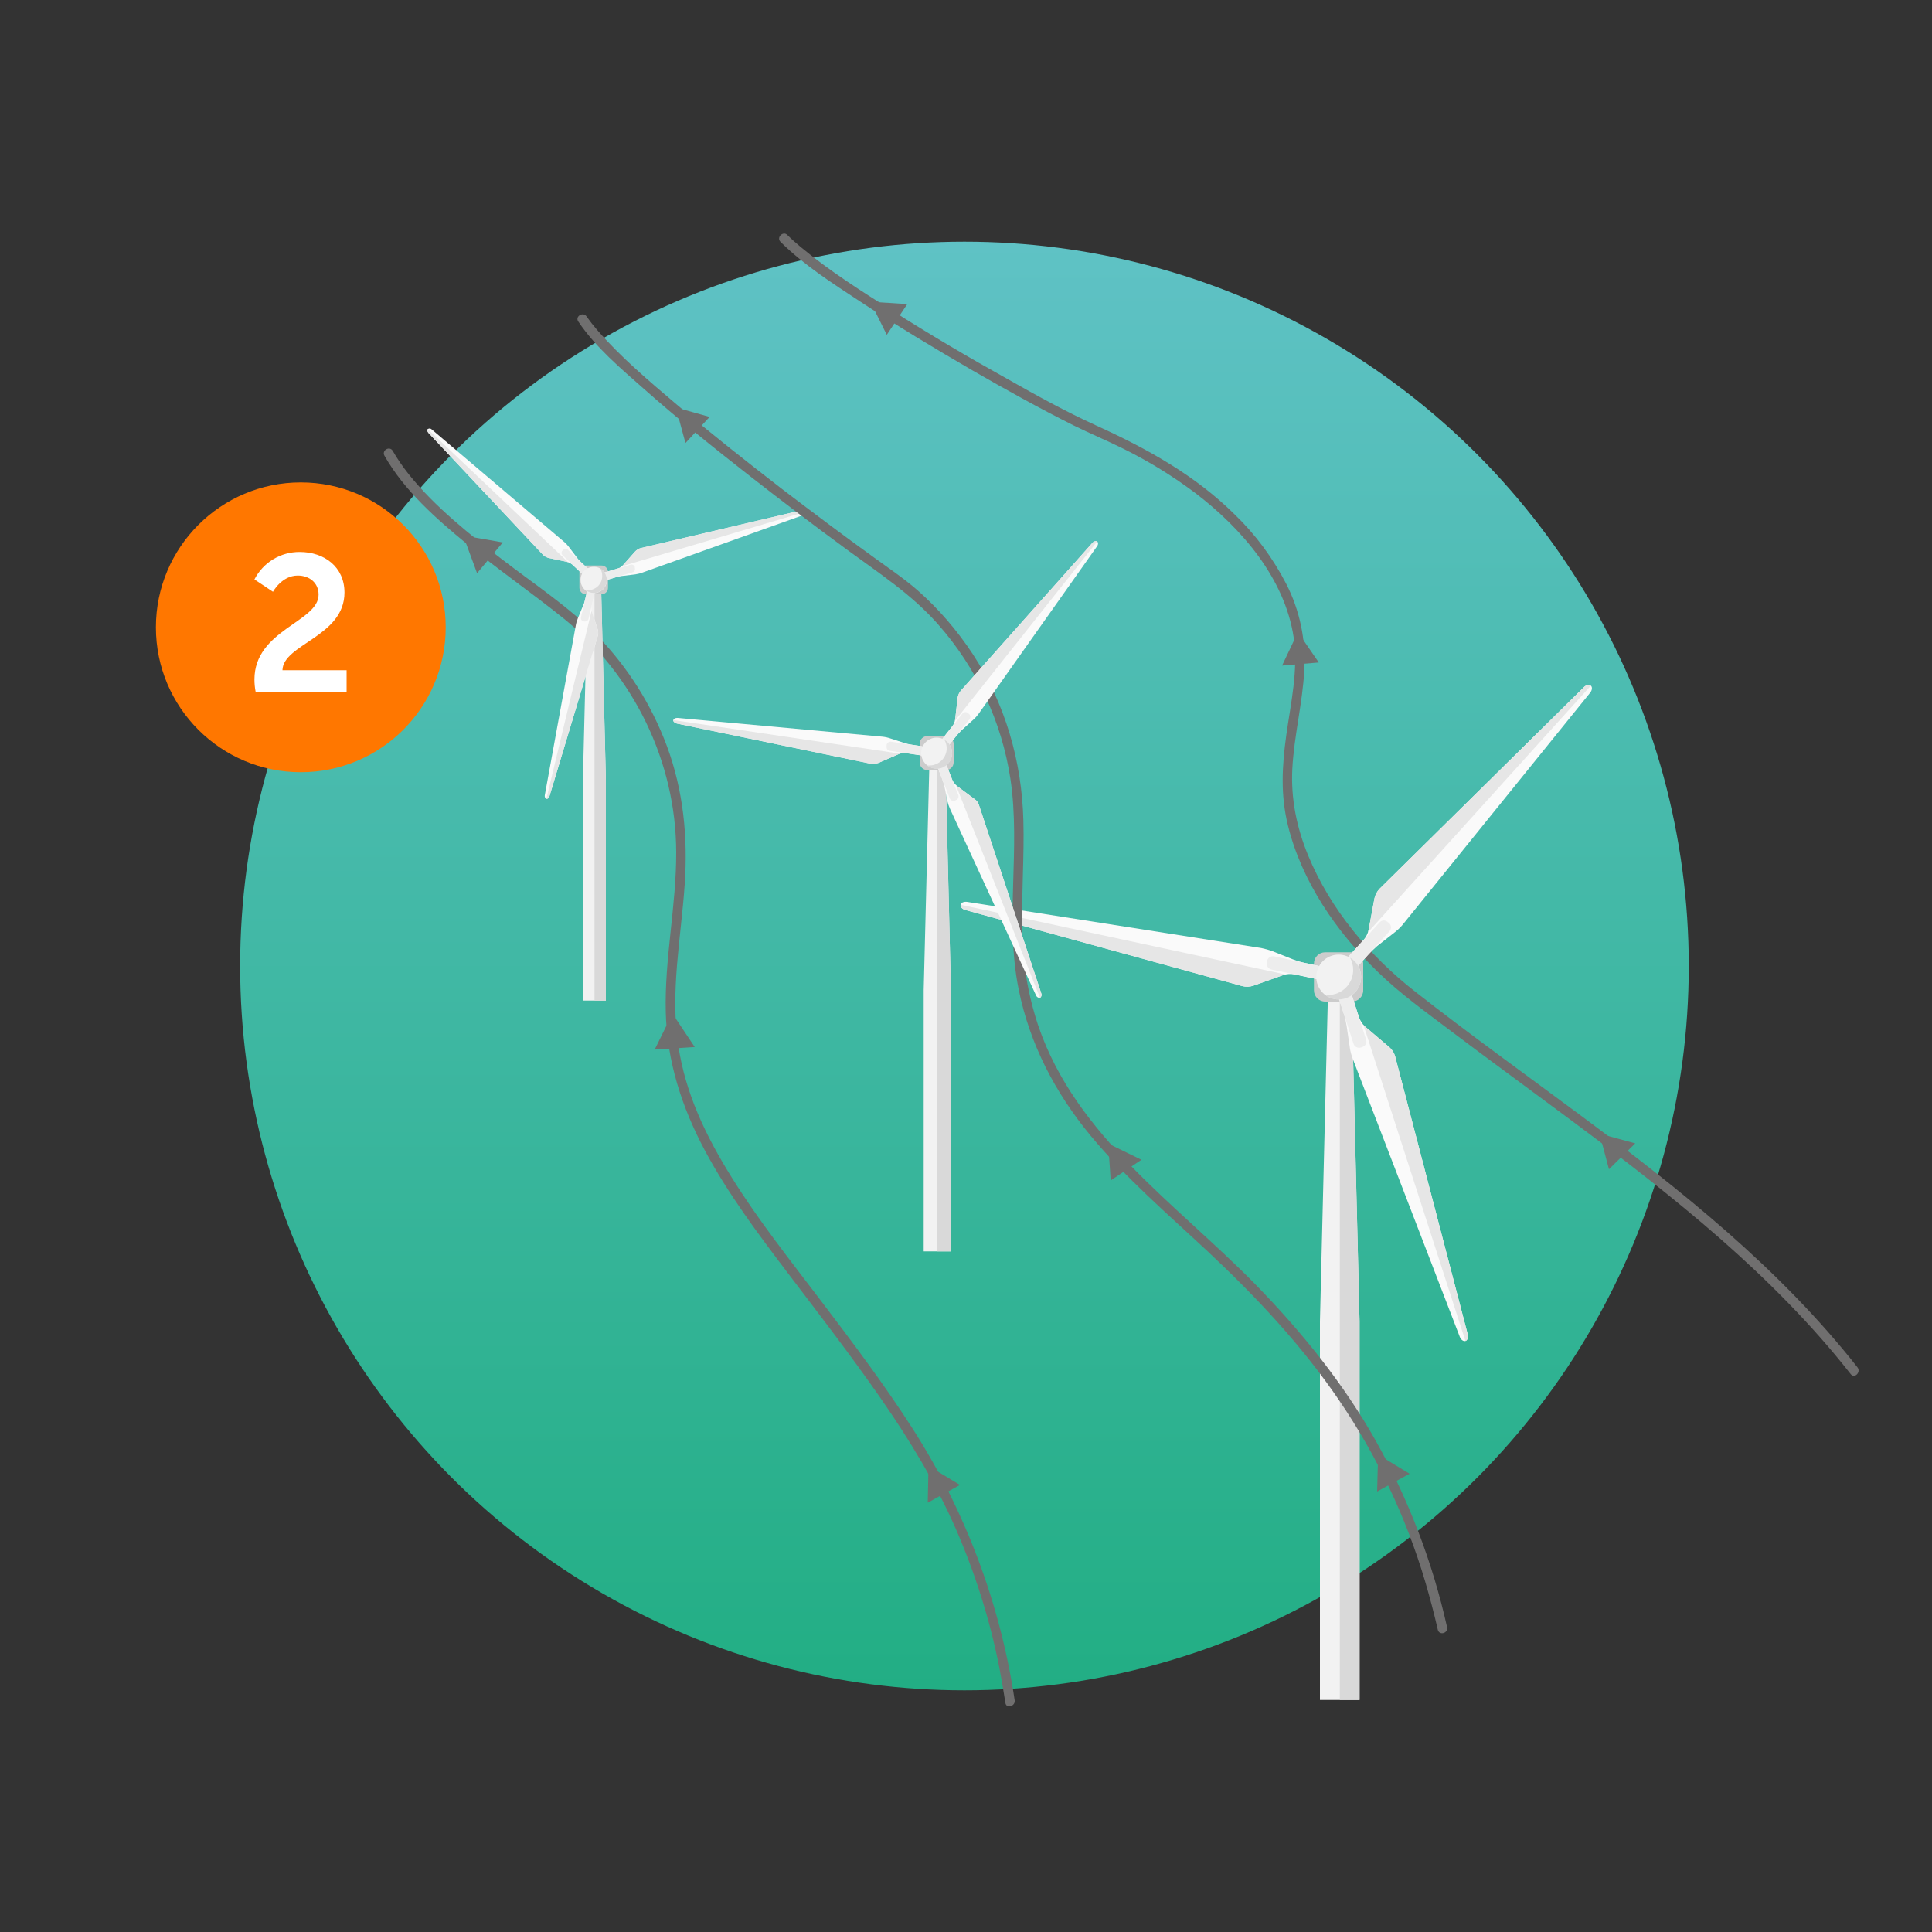 <?xml version="1.0" encoding="UTF-8"?>
<!-- Generator: Adobe Illustrator 25.0.1, SVG Export Plug-In . SVG Version: 6.00 Build 0)  -->
<svg xmlns="http://www.w3.org/2000/svg" xmlns:xlink="http://www.w3.org/1999/xlink" version="1.1" id="Laag_1" x="0px" y="0px" viewBox="0 0 1000 1000" style="enable-background:new 0 0 1000 1000;" xml:space="preserve">
<rect x="0" y="0" width="1000" height="1000" fill="#333333" stroke="none"/>
<style type="text/css">
	.st0{fill:url(#SVGID_1_);}
	.st1{fill:#FF7700;}
	.st2{fill:#706F6F;}
	.st3{fill:#706F6F;stroke:#706F6F;stroke-miterlimit:10;}
	.st4{fill:#F2F2F2;}
	.st5{fill:#D9D9D9;}
	.st6{fill:#CCCCCC;}
	.st7{fill:#FAFAFA;}
	.st8{fill:#EDEDED;}
	.st9{fill:#E6E6E6;}
	.st10{fill:#FFFFFF;}
</style>
<linearGradient id="SVGID_1_" gradientUnits="userSpaceOnUse" x1="398.9" y1="335.676" x2="1148.7" y2="335.676" gradientTransform="matrix(6.123234e-17 1 1 -6.123234e-17 163.524 -273.8)">
	<stop offset="0" style="stop-color:#5FC2C5"></stop>
	<stop offset="1" style="stop-color:#22AE84"></stop>
</linearGradient>
<circle class="st0" cx="499.2" cy="500" r="374.9"></circle>
<circle class="st1" cx="155.7" cy="324.7" r="75"></circle>
<g id="Laag_3">
	<polygon class="st2" points="450.5,156.2 459,173.3 469.6,157.4  "></polygon>
	<polygon class="st2" points="671.8,327.2 663.6,344.5 682.6,342.9  "></polygon>
	<polygon class="st2" points="827.9,586.8 832.8,605.2 846.4,591.8  "></polygon>
	<path class="st2" d="M404,125.2c12,11.9,26.8,21.4,40.8,30.6c19.1,12.6,38.7,24.4,58.5,35.9c17.2,9.9,34.6,19.6,52.4,28.5   c8.5,4.2,17.2,7.8,25.6,12c13.2,6.5,25.7,14.2,37.4,23c23.9,18.2,46.3,44.1,50.9,74.7c2.5,16.8-1.5,34-3.8,50.5s-3,31.2,0.8,46.7   c7.1,29.1,25.3,55.5,46.6,76c11.4,11.1,24.5,20.5,37.2,30.1c14.3,10.8,28.8,21.5,43.3,32.2c52.5,38.8,105.6,78.1,148.9,127.4   c5.3,6,10.4,12.2,15.3,18.4c2,2.6,5.5-1,3.5-3.5c-40.1-51-91.2-91.6-142.9-130.1c-28.8-21.4-57.9-42.3-86.1-64.4   c-23.6-18.5-43.8-42.5-55.3-70.4c-5.9-14.3-9-29.3-8.2-44.8c0.9-17.2,5.3-34,6.2-51.1c0.9-15.5-2.3-31-9.4-44.8   c-6.9-13.3-15.8-25.4-26.6-35.8c-20.5-20.3-45.6-34.2-71.6-46c-15.8-7.2-31-15.6-46-24.1c-20.3-11.3-40.3-23.1-59.8-35.5   c-16.2-10.2-32.5-20.6-47.2-32.8c-2.4-2-4.8-4.1-7-6.3S401.7,122.9,404,125.2L404,125.2z"></path>
	<path class="st2" d="M199,235.9c10.3,18.1,26.7,32.5,42.6,45.6s33.6,25.3,50,38.5c36.4,29.3,58.3,74.3,58.4,121.1   c0.1,27.7-6.1,55-5.4,82.8c0.6,25.3,8.3,49.2,20.2,71.5s27.4,43,42.8,63.3s32.8,42.8,48.2,65s28.2,43.4,38.7,67.1   c10.1,23.1,17.8,47.3,22.7,72.1c1.2,6.2,2.2,12.3,3.2,18.5c0.4,3.2,5.2,1.8,4.8-1.3c-7.5-50.2-25.6-98.2-53-140.9   c-14.7-22.9-31.1-44.6-47.5-66.2s-32-41.2-45.8-63.3s-24.1-43.8-27.8-68.4c-4.3-27.8,1.4-55.8,3.3-83.5c1.7-24.5-0.7-48.6-9.2-71.6   c-8-21.4-20.2-40.8-36.1-57.2c-14.7-14.9-32.5-26.6-49-39.3s-34.9-27.2-48.6-44.3c-3-3.8-5.8-7.8-8.2-12   C201.7,230.6,197.4,233.1,199,235.9L199,235.9z"></path>
	<polygon class="st3" points="240.5,277.8 247.1,295.7 259.3,281.1  "></polygon>
	<polygon class="st3" points="348.1,525.6 339.7,542.7 358.7,541.5  "></polygon>
	<polygon class="st2" points="480.6,758.8 480.2,777.8 496.9,768.6  "></polygon>
	<polygon class="st4" points="699.6,516.5 687.3,516.5 683.2,683.9 683.2,879.9 703.7,879.9 703.7,683.9  "></polygon>
	<path class="st5" d="M703.7,683.9l-4.1-167.4h-6.1v363.4h10.2L703.7,683.9z"></path>
	<path class="st6" d="M685.9,492.9h13.9c3.2,0,5.8,2.6,5.8,5.8v13.9c0,3.2-2.6,5.8-5.8,5.8h-13.9c-3.2,0-5.8-2.6-5.8-5.8v-13.9   C680.1,495.5,682.7,492.9,685.9,492.9z"></path>
	<path class="st7" d="M700.1,503.1l8.4-9.3c1.4-1.4,2.8-2.8,4.3-4.1l9.2-7.2c1.5-1.2,3-2.6,4.2-4.1l96.9-119.9   c1-1.3,1.2-2.9,0.3-3.6s-2.4-0.4-3.5,0.7L714,460.1c-1.3,1.4-2.2,3.1-2.6,5l-3,16.2c-0.4,1.9-1.3,3.6-2.5,5.1l-11,12.1L700.1,503.1   z"></path>
	<path class="st8" d="M718.2,477.2l0.8,0.6c1.2,1.1,1.3,3,0.2,4.2l-19.1,21.1l-5.2-4.6l19.2-21.1C715.2,476.2,717,476.1,718.2,477.2   C718.2,477.2,718.2,477.2,718.2,477.2z"></path>
	<path class="st9" d="M711.4,465.1l-3,16.2l-0.3,1.2l115.3-127.6c-0.8-0.8-2.4-0.4-3.5,0.7L714,460.1   C712.7,461.5,711.8,463.2,711.4,465.1z"></path>
	<path class="st7" d="M691.8,513.1l3.9,12.1c0.6,1.9,1,3.8,1.3,5.7l1.7,11.6c0.3,1.9,0.8,3.8,1.5,5.6L755.6,692   c0.6,1.5,1.9,2.4,2.9,2.1s1.6-1.9,1.2-3.4l-37.6-144c-0.5-1.8-1.6-3.5-3-4.7l-12.6-10.7c-1.4-1.3-2.4-3-3.1-4.8l-5-15.5   L691.8,513.1z"></path>
	<path class="st8" d="M705.2,541.9l-0.9,0.3c-1.5,0.5-3.2-0.4-3.7-1.9l-8.8-27.2l6.6-2.1l8.7,27.1   C707.6,539.7,706.8,541.4,705.2,541.9C705.2,541.9,705.2,541.9,705.2,541.9z"></path>
	<path class="st9" d="M719.1,542l-12.6-10.7l-0.8-0.9l52.8,163.7c1.1-0.3,1.6-1.9,1.2-3.4l-37.6-144   C721.6,544.9,720.5,543.2,719.1,542z"></path>
	<path class="st7" d="M687.3,501l-12.4-2.7c-1.9-0.4-3.8-1-5.6-1.7l-10.8-4.3c-1.9-0.7-3.8-1.2-5.7-1.6l-152.3-23.9   c-1.6-0.2-3.1,0.4-3.3,1.5s0.9,2.3,2.4,2.7L643,510.4c1.9,0.5,3.9,0.4,5.7-0.2l15.5-5.5c1.8-0.6,3.8-0.7,5.7-0.4l16,3.4L687.3,501z   "></path>
	<path class="st8" d="M655.7,498.2l0.2-0.9c0.3-1.6,1.9-2.6,3.5-2.3l27.9,6l-1.4,6.7l-27.9-5.9C656.4,501.4,655.4,499.8,655.7,498.2   z"></path>
	<path class="st9" d="M648.7,510.2l15.5-5.5c0.4-0.1,0.8-0.2,1.2-0.3l-168.2-36.1c-0.2,1,0.9,2.3,2.4,2.7L643,510.4   C644.9,510.9,646.9,510.8,648.7,510.2z"></path>
	<path class="st4" d="M704.5,505.7c0,6.4-5.2,11.6-11.6,11.6c-6.4,0-11.6-5.2-11.6-11.6c0-6.4,5.2-11.6,11.6-11.6l0,0   C699.3,494.1,704.5,499.3,704.5,505.7z"></path>
	<path class="st5" d="M698.8,495.7c1.1,2,1.6,4.2,1.6,6.4c0,7.1-5.8,12.9-12.9,12.9l-1.7-0.2c2,1.6,4.5,2.5,7.1,2.5   c6.4,0,11.6-5.2,11.6-11.6C704.5,501.6,702.4,497.8,698.8,495.7L698.8,495.7z"></path>
	<polygon class="st4" points="311.2,306.5 304.1,306.5 301.7,403.9 301.7,517.9 313.6,517.9 313.6,403.9  "></polygon>
	<path class="st5" d="M313.6,403.9l-2.4-97.4h-3.5v211.4h5.9V403.9z"></path>
	<path class="st6" d="M303.3,292.7h8c1.9,0,3.4,1.5,3.4,3.4v8.1c0,1.9-1.5,3.4-3.4,3.4h-8c-1.9,0-3.4-1.5-3.4-3.4v-8.1   C299.9,294.2,301.4,292.7,303.3,292.7z"></path>
	<path class="st7" d="M306,295.9l-5.4-5c-0.8-0.8-1.6-1.7-2.2-2.6l-4.1-5.4c-0.7-0.9-1.5-1.8-2.4-2.5l-68.4-58.1   c-0.6-0.6-1.4-0.7-2.1-0.2c-0.4,0.4-0.2,1.4,0.4,2l59.3,63.1c0.8,0.8,1.8,1.3,2.9,1.6l9.4,2c1.1,0.3,2,0.8,2.9,1.5l6.9,6.5   L306,295.9z"></path>
	<path class="st8" d="M291.1,285l0.4-0.4c0.6-0.7,1.7-0.7,2.4-0.1l12.1,11.4l-2.8,2.9l-12-11.4C290.5,286.8,290.5,285.7,291.1,285z"></path>
	<path class="st9" d="M284,288.8l9.4,2l0.7,0.2l-72.7-68.9c-0.4,0.4-0.2,1.4,0.4,2l59.3,63.1C281.9,288,282.9,288.5,284,288.8z"></path>
	<path class="st7" d="M311.7,300.9l7-2.1c1.1-0.3,2.2-0.6,3.4-0.7l6.7-0.8c1.1-0.2,2.2-0.4,3.3-0.8l84.5-30.2   c0.9-0.3,1.5-1.1,1.3-1.7s-1.1-0.9-2-0.7l-84.3,19.8c-1.1,0.3-2,0.9-2.8,1.7l-6.4,7.2c-0.8,0.8-1.7,1.4-2.8,1.7l-9.1,2.7   L311.7,300.9z"></path>
	<path class="st8" d="M328.6,293.5v0.5c0.3,0.9-0.2,1.9-1.1,2.2l-15.9,4.7l-1.2-3.9l15.9-4.7C327.2,292,328.3,292.5,328.6,293.5   C328.6,293.5,328.6,293.5,328.6,293.5z"></path>
	<path class="st9" d="M328.8,285.4l-6.4,7.2l-0.5,0.5l96-28.5c-0.2-0.6-1.1-0.9-2-0.7l-84.3,19.8C330.5,284,329.6,284.6,328.8,285.4   z"></path>
	<path class="st7" d="M304.5,303.3l-1.7,7.2c-0.3,1.1-0.6,2.2-1.1,3.2l-2.6,6.3c-0.4,1.1-0.8,2.2-1,3.3L282,411.5   c-0.2,0.8,0.1,1.6,0.8,2c0.8,0,1.5-0.6,1.6-1.4l25-82.9c0.3-1.1,0.3-2.2,0-3.3l-3-9.1c-0.3-1.1-0.4-2.2-0.2-3.3l2.2-9.2   L304.5,303.3z"></path>
	<path class="st8" d="M302.5,321.7l-0.6-0.2c-0.9-0.2-1.4-1-1.2-1.9c0,0,0-0.1,0-0.1l3.8-16.2l3.9,1l-3.8,16.1   C304.3,321.3,303.4,321.8,302.5,321.7z"></path>
	<path class="st9" d="M309.4,325.9l-3-9.1c-0.1-0.2-0.2-0.5-0.2-0.7l-23.4,97.4c0.8,0,1.5-0.6,1.6-1.4l25-82.9   C309.7,328.1,309.7,327,309.4,325.9z"></path>
	<path class="st4" d="M314.1,300.1c0.1,3.8-2.9,6.8-6.7,6.9c-3.8,0.1-6.8-2.9-6.9-6.7c-0.1-3.8,2.9-6.8,6.7-6.9c0,0,0.1,0,0.1,0   c3.7-0.1,6.7,2.9,6.8,6.6C314.1,300,314.1,300.1,314.1,300.1z"></path>
	<path class="st5" d="M310.7,294.3c0.7,1.1,1,2.4,1,3.7c0.1,4.1-3.2,7.4-7.3,7.5c-0.1,0-0.1,0-0.2,0h-1c3,2.3,7.3,1.7,9.5-1.3   c0.9-1.2,1.4-2.6,1.4-4.1C314,297.7,312.8,295.5,310.7,294.3z"></path>
	<path class="st2" d="M299.3,166.4c9,13.4,22.1,24.4,34,34.9c17.4,15.4,35.5,30,53.8,44.3s34,26.2,51.3,38.9s33.5,23.2,47.1,38.6   c19.9,22.5,33,50.4,37.5,80.1c5.4,36.2-3.1,73,4.3,109.1c5.7,28.1,18.9,53.4,37.1,75.4s40,40.7,60.8,60.1   c25.1,23.5,48.7,48.7,68,77.1c19.6,28.8,34.6,60.4,44.5,93.8c2.4,8.2,4.6,16.5,6.5,24.8c0.7,3.2,5.5,1.9,4.8-1.3   c-7.5-33.6-19.9-66-36.7-96.1c-16.8-29.9-38.5-56.7-62.4-81.2c-40.6-41.5-93-76.7-112.5-134c-5.4-16.2-8.2-33.1-8.3-50.1   c-0.4-18.7,1.1-37.4,0.6-56c-0.8-30.8-9.4-60.6-26.3-86.4c-8-12.1-17.5-23.2-28.4-32.8c-7.1-6.2-15-11.5-22.7-17.1   c-15.7-11.3-31.1-22.9-46.5-34.6c-18.8-14.5-37.3-29.1-55.4-44.4c-14.4-12.2-29.1-24.6-41.4-38.8c-1.9-2.2-3.7-4.5-5.4-6.9   C301.9,161.2,297.5,163.7,299.3,166.4L299.3,166.4z"></path>
	<polygon class="st2" points="349.8,210.9 354.8,229.3 367.3,215.8  "></polygon>
	<polygon class="st2" points="573.6,591.9 574.9,611 590.8,600.3  "></polygon>
	<polygon class="st2" points="713.3,752.9 712.8,772 729.6,762.8  "></polygon>
	<polygon class="st4" points="489.4,397.2 481,397.2 478.1,512.6 478.1,647.7 492.2,647.7 492.2,512.6  "></polygon>
	<path class="st5" d="M492.2,512.6l-2.8-115.4h-4.2v250.5h7V512.6z"></path>
	<path class="st6" d="M480,381h9.6c2.2,0,4,1.8,4,4v9.6c0,2.2-1.8,4-4,4H480c-2.2,0-4-1.8-4-4V385C476,382.8,477.8,381,480,381z"></path>
	<path class="st7" d="M489.6,387.7l5.4-6.8c0.9-1,1.8-2,2.8-3l6-5.4c1-0.9,1.9-1.9,2.7-3l61.3-86.7c0.7-0.9,0.7-2.1,0.1-2.5   s-1.7-0.2-2.4,0.6l-68.2,76.6c-0.8,1-1.4,2.2-1.6,3.5l-1.3,11.3c-0.2,1.3-0.7,2.5-1.5,3.6l-7,8.9L489.6,387.7z"></path>
	<path class="st8" d="M501,369l0.5,0.5c0.8,0.6,1,1.8,0.4,2.7c0,0.1-0.1,0.1-0.1,0.1l-12.2,15.4l-3.7-2.9l12.2-15.4   C498.8,368.5,500.1,368.3,501,369z"></path>
	<path class="st9" d="M495.7,361l-1.3,11.3c0,0.3-0.1,0.6-0.2,0.9l73.7-92.9c-0.6-0.5-1.7-0.2-2.4,0.6l-68.2,76.6   C496.5,358.5,495.9,359.7,495.7,361z"></path>
	<path class="st7" d="M484.4,394.9l3.2,8.1c0.4,1.1,0.9,2.8,1.2,3.9l1.6,7.9c0.3,1.3,0.8,2.6,1.3,3.8l44.5,96.5   c0.3,0.9,1.2,1.5,2.1,1.4c0.8-0.6,1-1.6,0.6-2.5l-32.2-97.3c-0.4-1.3-1.2-2.4-2.3-3.1l-9.1-6.8c-1-0.9-1.8-1.9-2.4-3.1l-4.1-10.5   L484.4,394.9z"></path>
	<path class="st8" d="M494.9,414.1l-0.6,0.3c-1.1,0.4-2.3-0.1-2.7-1.2l-7.2-18.3l4.4-1.7l7.2,18.3   C496.4,412.5,495.9,413.7,494.9,414.1z"></path>
	<path class="st9" d="M504.4,413.6l-9.1-6.8l-0.6-0.6l43.6,110.3c0.8-0.6,1-1.6,0.6-2.5l-32.2-97.3   C506.3,415.4,505.5,414.3,504.4,413.6z"></path>
	<path class="st7" d="M480.7,386.8l-8.6-1.3c-1.3-0.2-2.6-0.5-3.9-0.9l-7.7-2.5c-1.3-0.4-2.6-0.7-3.9-0.8l-105.8-9.7   c-1.2-0.1-2.1,0.4-2.3,1.1s0.7,1.5,1.8,1.8l100.4,20.8c1.3,0.2,2.6,0,3.9-0.4l10.4-4.5c1.2-0.5,2.6-0.7,3.9-0.6l11.2,1.7   L480.7,386.8z"></path>
	<path class="st8" d="M458.9,386.3v-0.7c0.2-1.1,1.2-1.8,2.3-1.7l19.4,2.9l-0.6,4.7l-19.5-2.9C459.4,388.4,458.7,387.4,458.9,386.3z   "></path>
	<path class="st9" d="M454.6,394.9l10.4-4.5c0.3-0.1,0.6-0.2,0.9-0.3l-117.4-17.4c-0.1,0.7,0.7,1.5,1.8,1.8l100.4,20.8   C452,395.5,453.3,395.3,454.6,394.9z"></path>
	<circle class="st4" cx="484.8" cy="389.8" r="8"></circle>
	<path class="st5" d="M488.8,382.9c0.8,1.3,1.2,2.9,1.2,4.4c0,4.9-4,8.9-8.9,8.9h-1.2c1.4,1.1,3.1,1.7,4.9,1.7c4.4,0,8-3.6,8-8   C492.8,387,491.3,384.3,488.8,382.9z"></path>
</g>
<path class="st10" d="M131.7,351.7c0-25.7,33.2-29.8,33.2-43.9c0-6.2-4.8-9.9-10.8-9.9c-8.3,0-12.8,8.4-12.8,8.4l-9.6-6.4  c4.5-8.8,13.6-14.3,23.5-14.2c12.5,0,23.1,7.6,23.1,21c0,22.8-31.8,26.7-32.1,40.2h33.2V358h-47.1  C131.9,355.9,131.7,353.8,131.7,351.7z"></path>
</svg>
